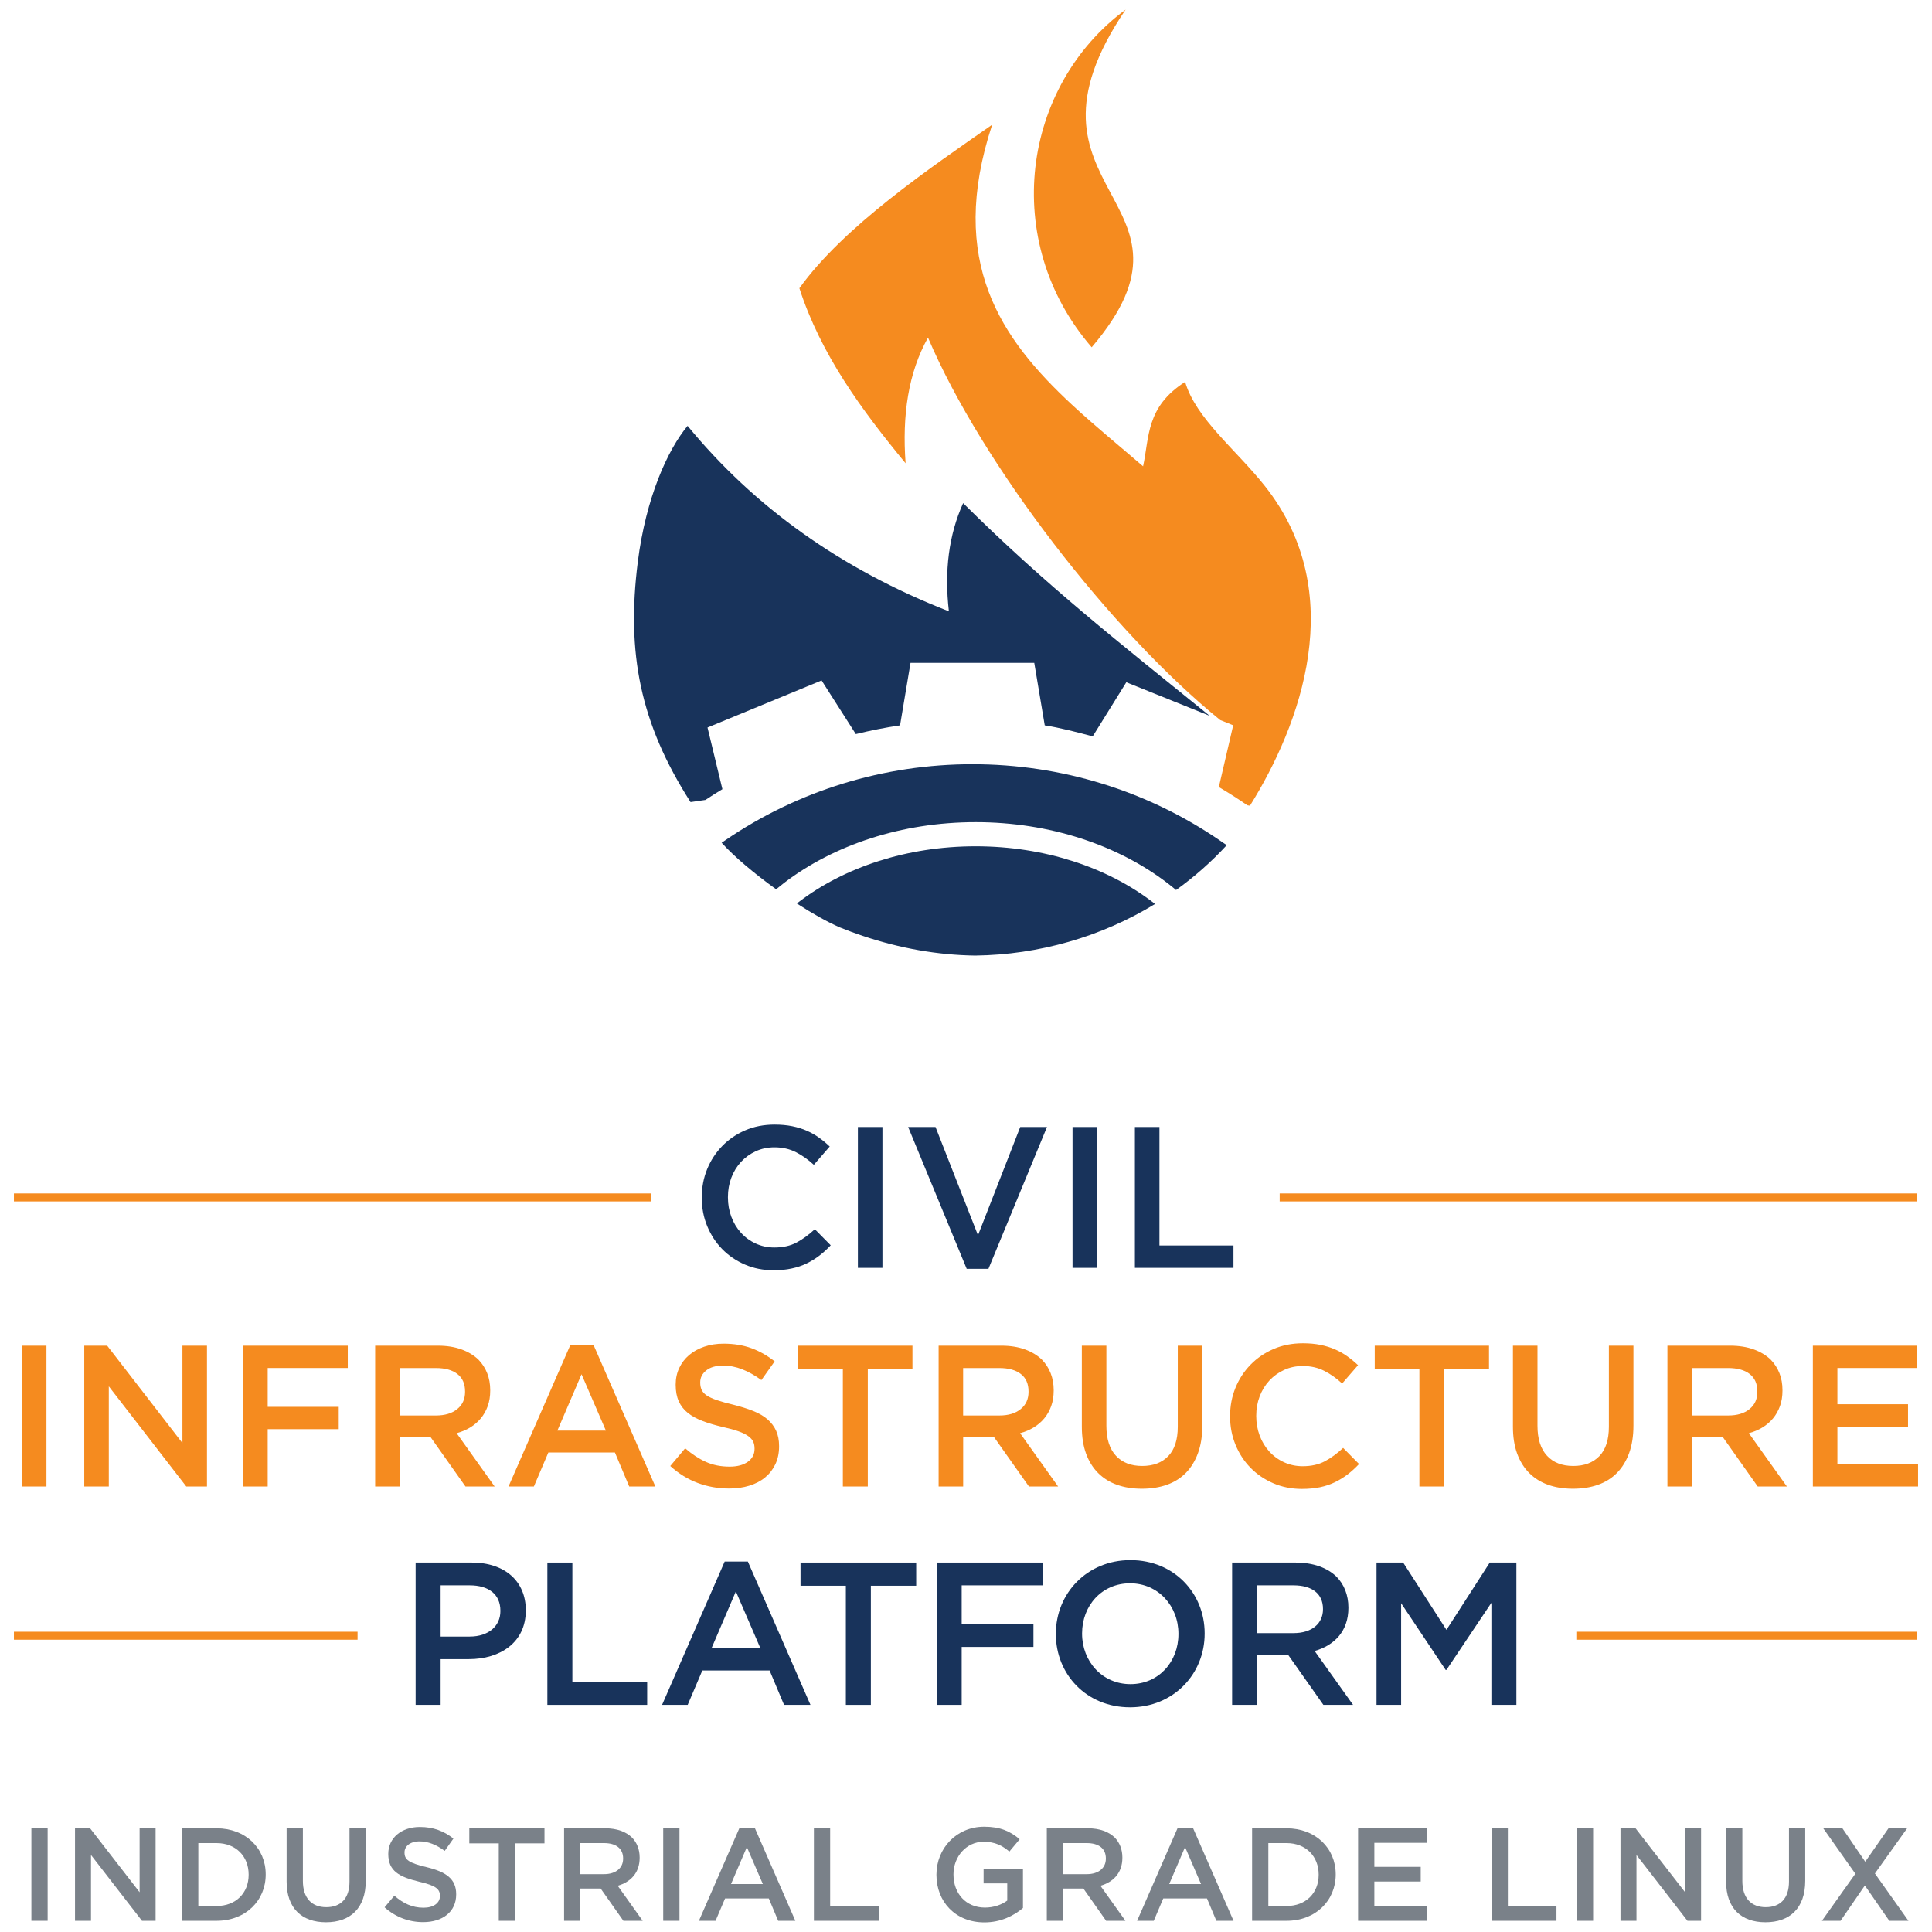<?xml version="1.0" encoding="UTF-8"?> <svg xmlns="http://www.w3.org/2000/svg" id="Layer_1" data-name="Layer 1" version="1.1" viewBox="0 0 1000 1000"><defs><style> .cls-1 { fill: #7a8189; } .cls-1, .cls-2, .cls-3, .cls-4, .cls-5 { stroke-width: 0px; } .cls-2, .cls-5 { fill: #f58b1f; } .cls-3, .cls-4 { fill: #18335b; } .cls-3, .cls-5 { fill-rule: evenodd; } </style></defs><g><path class="cls-5" d="M480.329,174.746c-10.213,18.222-13.428,40.255-11.592,65.047-22.817-27.64-43.847-56.293-54.973-90.613,22.976-31.997,67.637-62.208,99.773-84.628-23.393,71.071,4.684,110.909,41.336,144.95,11.781,10.927,24.494,21.279,36.781,31.858,3.275-15.056,1.439-30.737,21.765-43.689,5.528,18.966,26.469,35.183,41.336,53.971,43.808,55.33,18.331,123.523-7.781,165.395l-1.35-.218c-4.794-3.315-9.716-6.461-14.758-9.438l7.434-31.977-6.719-2.7c-56.015-45.415-123.146-131.979-151.252-197.958M582.623,4.974c-32.245,47.549-20.008,71.944-8.188,94.136,11.761,22.043,23.601,41.962-9.379,80.648-23.839-27.561-32.752-61.434-29.149-93.252,3.632-31.809,19.988-61.89,46.716-81.531Z"></path><path class="cls-3" d="M597.838,467.901c-27.73,16.971-60.054,26.271-93.044,26.697-19.562-.258-39.183-3.781-58.248-10.193h-.01c-3.98-1.34-7.93-2.799-11.85-4.387-6.6-2.878-14.371-7.265-22.241-12.376l1.141-.883c23.303-17.735,55.618-28.712,91.397-28.712,35.779,0,68.083,10.977,91.397,28.712l1.459,1.141ZM373.52,436.212l1.925-1.31c37.763-25.794,82.167-39.342,127.88-39.342,46.041,0,90.742,13.726,128.664,39.877l2.958,2.035c-7.96,8.664-16.763,16.406-26.211,23.204-1.558-1.3-3.146-2.58-4.784-3.821-25.407-19.343-60.402-31.303-98.959-31.303s-73.552,11.969-98.959,31.303c-1.469,1.121-2.918,2.273-4.317,3.434-11.294-8.108-21.765-16.961-28.196-24.077Z"></path><path class="cls-3" d="M582.98,353.132l-17.408,28.037c-7.066-1.955-17.537-4.635-24.812-5.717l-5.429-32.364h-64.044l-5.419,32.364c-7.761,1.151-15.393,2.67-22.896,4.516l-17.716-27.769-59.052,24.365,7.711,31.918c-2.977,1.796-5.905,3.652-8.803,5.568-2.57.357-5.121.734-7.682,1.112-26.161-40.86-33.218-77.274-27.323-124.208,4.218-33.585,15.582-58.268,25.784-70.535,34.389,41.872,79.219,74.108,135.254,96.002-2.412-20.832-.069-39.55,7.374-56.005,43.153,42.855,81.144,72.43,127.572,110.075l-43.113-17.358Z"></path><path class="cls-4" d="M587.417,583.346h12.704v61.325h38.319v11.562h-51.023v-72.887ZM555.142,583.346h12.704v72.887h-12.704v-72.887ZM470.067,583.346h14.163l21.973,56.015,21.864-56.015h13.845l-30.3,73.403h-11.245l-30.3-73.403ZM444.045,583.346h12.704v72.887h-12.704v-72.887ZM400.416,657.483c-5.349,0-10.272-.973-14.788-2.918-4.516-1.945-8.436-4.595-11.751-7.97-3.315-3.364-5.915-7.334-7.811-11.92-1.896-4.575-2.829-9.468-2.829-14.679v-.208c0-5.21.923-10.083,2.779-14.629,1.856-4.546,4.466-8.535,7.811-11.979,3.345-3.434,7.324-6.143,11.9-8.118,4.585-1.975,9.647-2.967,15.205-2.967,3.325,0,6.372.278,9.111.834,2.739.556,5.26,1.33,7.553,2.342,2.293,1.002,4.407,2.203,6.352,3.593,1.945,1.389,3.781,2.918,5.518,4.575l-8.228,9.478c-2.918-2.709-6.004-4.893-9.27-6.56-3.265-1.667-6.977-2.501-11.145-2.501-3.464,0-6.679.675-9.627,2.025-2.948,1.36-5.498,3.196-7.652,5.518-2.154,2.332-3.821,5.052-5.002,8.178-1.181,3.126-1.767,6.461-1.767,9.994v.208c0,3.543.586,6.888,1.767,10.044,1.181,3.156,2.848,5.915,5.002,8.277,2.154,2.362,4.704,4.218,7.652,5.568,2.948,1.36,6.163,2.035,9.627,2.035,4.446,0,8.257-.854,11.453-2.551,3.196-1.697,6.352-4.01,9.478-6.917l8.228,8.327c-1.876,2.015-3.841,3.801-5.885,5.359-2.054,1.558-4.258,2.918-6.61,4.059-2.362,1.141-4.952,2.015-7.761,2.6-2.799.615-5.905.903-9.309.903Z"></path><path class="cls-2" d="M938.344,696.527h53.931v11.552h-41.237v18.748h36.553v11.562h-36.553v19.472h41.753v11.562h-54.457v-72.897h.01ZM863.056,696.527h32.484c4.575,0,8.635.645,12.178,1.925,3.543,1.28,6.491,3.067,8.853,5.359,1.935,2.015,3.434,4.337,4.476,6.977,1.042,2.64,1.558,5.558,1.558,8.754v.208c0,2.987-.427,5.677-1.3,8.069-.873,2.392-2.064,4.506-3.593,6.352-1.528,1.836-3.355,3.394-5.469,4.684-2.114,1.28-4.456,2.273-7.027,2.967l19.681,27.591h-15.095l-17.954-25.407h-16.088v25.407h-12.704v-72.887h0ZM894.556,732.663c4.595,0,8.257-1.092,10.967-3.295,2.729-2.183,4.079-5.171,4.079-8.932v-.208c0-3.97-1.32-6.997-3.97-9.041-2.64-2.064-6.372-3.087-11.175-3.087h-18.688v24.574h18.788v-.01ZM814.127,770.565c-4.724,0-8.992-.675-12.813-2.035-3.811-1.35-7.076-3.384-9.786-6.094-2.699-2.709-4.784-6.054-6.253-10.044-1.459-3.99-2.183-8.625-2.183-13.905v-41.962h12.704v41.436c0,6.808,1.647,11.969,4.923,15.512,3.275,3.543,7.811,5.31,13.607,5.31,5.727,0,10.222-1.707,13.498-5.101,3.285-3.404,4.933-8.466,4.933-15.205v-41.952h12.704v41.336c0,5.419-.744,10.173-2.233,14.262-1.499,4.099-3.593,7.513-6.302,10.262-2.699,2.739-5.985,4.794-9.835,6.143-3.861,1.36-8.178,2.035-12.962,2.035ZM734.68,708.407h-23.115v-11.88h59.141v11.87h-23.115v61.017h-12.912v-61.007h-0ZM673.871,770.664c-5.339,0-10.272-.973-14.788-2.918-4.506-1.945-8.436-4.595-11.751-7.96-3.315-3.364-5.915-7.344-7.811-11.92-1.886-4.585-2.829-9.478-2.829-14.679v-.208c0-5.21.923-10.083,2.779-14.629,1.856-4.546,4.456-8.535,7.811-11.969,3.345-3.444,7.315-6.143,11.9-8.128,4.585-1.975,9.647-2.967,15.205-2.967,3.335,0,6.372.278,9.111.834,2.739.556,5.26,1.34,7.553,2.342,2.293,1.002,4.407,2.203,6.352,3.593,1.945,1.389,3.781,2.918,5.518,4.575l-8.228,9.478c-2.918-2.709-6.004-4.893-9.27-6.55-3.265-1.667-6.977-2.501-11.145-2.501-3.464,0-6.679.675-9.627,2.035-2.958,1.35-5.498,3.196-7.652,5.518-2.154,2.332-3.811,5.052-5.002,8.178-1.181,3.126-1.767,6.461-1.767,9.994v.208c0,3.543.595,6.888,1.767,10.044,1.181,3.166,2.848,5.925,5.002,8.277,2.154,2.362,4.704,4.218,7.652,5.568,2.948,1.35,6.163,2.035,9.627,2.035,4.446,0,8.257-.854,11.453-2.551,3.196-1.697,6.352-4.01,9.478-6.917l8.228,8.327c-1.876,2.015-3.841,3.801-5.885,5.369-2.044,1.558-4.248,2.918-6.61,4.059-2.362,1.141-4.942,2.015-7.761,2.6-2.799.566-5.915.863-9.309.863ZM590.99,770.565c-4.724,0-8.992-.675-12.813-2.035-3.811-1.35-7.076-3.384-9.786-6.094-2.709-2.709-4.794-6.054-6.253-10.044-1.459-3.99-2.183-8.625-2.183-13.905v-41.962h12.704v41.436c0,6.808,1.647,11.969,4.923,15.512,3.285,3.543,7.811,5.31,13.607,5.31,5.727,0,10.222-1.707,13.498-5.101,3.275-3.404,4.923-8.466,4.923-15.205v-41.952h12.704v41.336c0,5.419-.744,10.173-2.243,14.262-1.499,4.099-3.593,7.513-6.302,10.262-2.709,2.739-5.985,4.794-9.835,6.143-3.831,1.36-8.148,2.035-12.942,2.035ZM485.828,696.527h32.484c4.585,0,8.644.645,12.178,1.925,3.543,1.28,6.491,3.067,8.853,5.359,1.945,2.015,3.434,4.337,4.476,6.977,1.042,2.64,1.568,5.558,1.568,8.754v.208c0,2.987-.437,5.677-1.3,8.069-.863,2.392-2.064,4.506-3.593,6.352-1.528,1.836-3.345,3.394-5.469,4.684-2.114,1.28-4.456,2.273-7.027,2.967l19.681,27.591h-15.095l-17.964-25.407h-16.088v25.407h-12.704v-72.887h-0ZM517.319,732.663c4.595,0,8.257-1.092,10.967-3.295,2.719-2.183,4.079-5.171,4.079-8.932v-.208c0-3.97-1.32-6.997-3.98-9.041-2.64-2.064-6.372-3.087-11.175-3.087h-18.698v24.574h18.807v-.01ZM436.264,708.407h-23.115v-11.88h59.141v11.87h-23.115v61.017h-12.912v-61.007h0ZM377.331,770.456c-5.627,0-11.006-.953-16.138-2.858-5.141-1.906-9.895-4.843-14.262-8.793l7.702-9.16c3.543,3.047,7.116,5.399,10.729,7.027,3.613,1.628,7.702,2.451,12.287,2.451,3.96,0,7.096-.834,9.419-2.501,2.322-1.667,3.484-3.89,3.484-6.669v-.208c0-1.32-.228-2.481-.675-3.484-.457-1.002-1.28-1.965-2.501-2.868-1.231-.903-2.898-1.737-5.012-2.501-2.134-.764-4.893-1.528-8.297-2.293-3.9-.903-7.354-1.925-10.391-3.077-3.017-1.141-5.568-2.531-7.622-4.168-2.044-1.628-3.623-3.623-4.704-5.985-1.072-2.352-1.618-5.21-1.618-8.535v-.208c0-3.126.625-5.994,1.856-8.595,1.251-2.61,2.948-4.823,5.121-6.659,2.174-1.846,4.774-3.285,7.831-4.327,3.037-1.042,6.362-1.558,9.974-1.558,5.339,0,10.153.784,14.421,2.342,4.268,1.568,8.277,3.841,12.029,6.818l-6.868,9.687c-3.335-2.432-6.63-4.287-9.895-5.568-3.265-1.29-6.56-1.925-9.895-1.925-3.752,0-6.669.834-8.744,2.501-2.084,1.667-3.126,3.712-3.126,6.143v.208c0,1.389.248,2.62.734,3.692.486,1.072,1.37,2.044,2.65,2.918,1.3.863,3.077,1.677,5.33,2.441,2.273.764,5.131,1.568,8.625,2.392,3.821.973,7.225,2.044,10.173,3.226,2.948,1.181,5.419,2.62,7.354,4.317,1.945,1.697,3.434,3.682,4.446,5.935,1.012,2.253,1.509,4.873,1.509,7.86v.208c0,3.404-.645,6.451-1.906,9.16-1.28,2.709-3.057,5.002-5.33,6.878-2.253,1.876-5.002,3.295-8.178,4.268-3.186.993-6.699,1.469-10.51,1.469ZM295.283,696.011h11.87l32.067,73.403h-13.537l-7.394-17.596h-34.469l-7.493,17.596h-13.12l32.077-73.403ZM313.604,740.473l-12.604-29.159-12.495,29.159h25.1ZM194.18,696.527h32.484c4.585,0,8.634.645,12.178,1.925,3.543,1.28,6.491,3.067,8.853,5.359,1.945,2.015,3.434,4.337,4.476,6.977,1.042,2.64,1.568,5.558,1.568,8.754v.208c0,2.987-.437,5.677-1.3,8.069-.863,2.392-2.064,4.506-3.593,6.352-1.528,1.836-3.345,3.394-5.469,4.684-2.114,1.28-4.456,2.273-7.027,2.967l19.681,27.591h-15.095l-17.964-25.407h-16.088v25.407h-12.704v-72.887h0ZM225.671,732.663c4.595,0,8.257-1.092,10.967-3.295,2.719-2.183,4.079-5.171,4.079-8.932v-.208c0-3.97-1.32-6.997-3.97-9.041-2.64-2.064-6.372-3.087-11.175-3.087h-18.688v24.574h18.787v-.01ZM125.868,696.527h54.139v11.552h-41.446v20.098h36.761v11.552h-36.761v29.675h-12.704v-72.877h.01ZM43.613,696.527h11.86l38.954,50.398v-50.398h12.704v72.887h-10.709l-40.106-51.847v51.857h-12.704v-72.897ZM11.337,696.527h12.704v72.887h-12.704v-72.887Z"></path><path class="cls-2" d="M337.126,621.853H7.209v-4.129h329.917v4.129ZM992.275,621.853h-329.917v-4.129h329.917v4.129Z"></path><path class="cls-2" d="M185.063,848.712H7.209v-4.129h177.864v4.129h-.01ZM992.275,848.712h-176.366v-4.129h176.366v4.129Z"></path></g><g><path class="cls-1" d="M16.245,946.341h8.413v47.867h-8.413v-47.867Z"></path><path class="cls-1" d="M38.823,946.341h7.795l25.646,33.095v-33.095h8.274v47.867h-7.049l-26.392-34.053v34.053h-8.274v-47.867Z"></path><path class="cls-1" d="M94.24,946.341h17.845c15.044,0,25.44,10.328,25.44,23.797v.139c0,13.469-10.395,23.931-25.44,23.931h-17.845v-47.867ZM102.653,954.002v32.55h9.432c10.056,0,16.615-6.771,16.615-16.141v-.134c0-9.371-6.559-16.275-16.615-16.275h-9.432Z"></path><path class="cls-1" d="M148.354,973.896v-27.555h8.419v27.216c0,8.892,4.577,13.608,12.099,13.608,7.455,0,12.032-4.443,12.032-13.268v-27.555h8.413v27.149c0,14.293-8.068,21.47-20.584,21.47-12.439,0-20.378-7.177-20.378-21.063Z"></path><path class="cls-1" d="M199.055,987.231l5.061-6.013c4.582,3.964,9.232,6.219,15.111,6.219,5.195,0,8.48-2.461,8.48-6.019v-.134c0-3.419-1.915-5.267-10.802-7.316-10.189-2.461-15.935-5.473-15.935-14.293v-.139c0-8.201,6.837-13.881,16.342-13.881,6.977,0,12.511,2.121,17.366,6.019l-4.51,6.359c-4.31-3.213-8.619-4.922-12.995-4.922-4.922,0-7.795,2.528-7.795,5.674v.139c0,3.692,2.194,5.334,11.425,7.522,10.117,2.461,15.312,6.086,15.312,14.014v.139c0,8.959-7.038,14.293-17.093,14.293-7.316,0-14.22-2.533-19.966-7.661Z"></path><path class="cls-1" d="M258.164,954.136h-15.25v-7.795h38.908v7.795h-15.25v40.072h-8.408v-40.072Z"></path><path class="cls-1" d="M291.967,946.341h21.331c6.024,0,10.735,1.776,13.819,4.788,2.528,2.595,3.964,6.153,3.964,10.323v.139c0,7.862-4.722,12.583-11.353,14.493l12.923,18.123h-9.983l-11.765-16.687h-10.523v16.687h-8.413v-47.867ZM312.685,970.071c6.019,0,9.844-3.146,9.844-8.001v-.139c0-5.128-3.686-7.929-9.911-7.929h-12.238v16.069h12.305Z"></path><path class="cls-1" d="M343.28,946.341h8.413v47.867h-8.413v-47.867Z"></path><path class="cls-1" d="M382.818,946.001h7.795l21.058,48.207h-8.886l-4.855-11.559h-22.639l-4.922,11.559h-8.614l21.063-48.207ZM394.85,975.199l-8.274-19.148-8.201,19.148h16.475Z"></path><path class="cls-1" d="M421.275,946.341h8.413v40.211h25.161v7.656h-33.574v-47.867Z"></path><path class="cls-1" d="M484.699,970.411v-.134c0-13.407,10.256-24.755,24.688-24.755,8.341,0,13.469,2.322,18.396,6.492l-5.334,6.364c-3.697-3.079-7.322-5.061-13.407-5.061-8.82,0-15.523,7.656-15.523,16.821v.139c0,9.844,6.498,17.093,16.28,17.093,4.51,0,8.614-1.437,11.553-3.625v-8.892h-12.244v-7.383h20.378v20.106c-4.716,4.031-11.487,7.45-19.966,7.45-14.978,0-24.822-10.668-24.822-24.616Z"></path><path class="cls-1" d="M541.825,946.341h21.336c6.019,0,10.735,1.776,13.814,4.788,2.533,2.595,3.964,6.153,3.964,10.323v.139c0,7.862-4.716,12.583-11.353,14.493l12.929,18.123h-9.989l-11.759-16.687h-10.529v16.687h-8.413v-47.867ZM562.549,970.071c6.013,0,9.844-3.146,9.844-8.001v-.139c0-5.128-3.692-7.929-9.916-7.929h-12.238v16.069h12.311Z"></path><path class="cls-1" d="M609.62,946.001h7.795l21.063,48.207h-8.892l-4.855-11.559h-22.633l-4.922,11.559h-8.614l21.058-48.207ZM621.658,975.199l-8.274-19.148-8.207,19.148h16.481Z"></path><path class="cls-1" d="M648.083,946.341h17.839c15.044,0,25.445,10.328,25.445,23.797v.139c0,13.469-10.401,23.931-25.445,23.931h-17.839v-47.867ZM656.49,954.002v32.55h9.432c10.056,0,16.62-6.771,16.62-16.141v-.134c0-9.371-6.565-16.275-16.62-16.275h-9.432Z"></path><path class="cls-1" d="M702.949,946.341h35.49v7.522h-27.077v12.444h24.003v7.589h-24.003v12.789h27.422v7.522h-35.835v-47.867Z"></path><path class="cls-1" d="M772.052,946.341h8.413v40.211h25.161v7.656h-33.574v-47.867Z"></path><path class="cls-1" d="M816.183,946.341h8.413v47.867h-8.413v-47.867Z"></path><path class="cls-1" d="M838.761,946.341h7.795l25.64,33.095v-33.095h8.274v47.867h-7.043l-26.392-34.053v34.053h-8.274v-47.867Z"></path><path class="cls-1" d="M893.426,973.896v-27.555h8.408v27.216c0,8.892,4.582,13.608,12.105,13.608,7.455,0,12.038-4.443,12.038-13.268v-27.555h8.408v27.149c0,14.293-8.068,21.47-20.579,21.47-12.45,0-20.378-7.177-20.378-21.063Z"></path><path class="cls-1" d="M987.134,946.341l-16.687,23.385,17.366,24.482h-9.911l-12.65-18.257-12.583,18.257h-9.644l17.305-24.343-16.62-23.524h9.916l11.826,17.299,12.038-17.299h9.644Z"></path></g><g><path class="cls-4" d="M215.124,808.783h29.04c17.255,0,27.987,9.786,27.987,24.622v.209c0,16.52-13.257,25.147-29.46,25.147h-14.625v23.674h-12.942v-73.653ZM243.111,847.082c9.786,0,15.889-5.47,15.889-13.152v-.211c0-8.628-6.208-13.152-15.889-13.152h-15.045v26.514h15.045Z"></path><path class="cls-4" d="M283.315,808.783h12.942v61.869h38.719v11.784h-51.661v-73.653Z"></path><path class="cls-4" d="M375.094,808.257h11.995l32.407,74.178h-13.677l-7.471-17.782h-34.828l-7.575,17.782h-13.258l32.407-74.178ZM393.613,853.184l-12.731-29.46-12.627,29.46h25.358Z"></path><path class="cls-4" d="M437.813,820.779h-23.463v-11.996h59.868v11.996h-23.463v61.657h-12.942v-61.657Z"></path><path class="cls-4" d="M484.823,808.783h54.819v11.785h-41.877v20.096h37.142v11.785h-37.142v29.986h-12.942v-73.653Z"></path><path class="cls-4" d="M546.51,845.819v-.209c0-20.729,15.993-38.089,38.614-38.089,22.623,0,38.404,17.151,38.404,37.879v.211c0,20.727-15.993,38.088-38.614,38.088-22.623,0-38.404-17.15-38.404-37.879ZM609.957,845.819v-.209c0-14.31-10.417-26.095-25.042-26.095-14.626,0-24.831,11.574-24.831,25.884v.211c0,14.309,10.416,26.094,25.041,26.094,14.626,0,24.832-11.574,24.832-25.884Z"></path><path class="cls-4" d="M637.743,808.783h32.827c9.259,0,16.52,2.736,21.255,7.365,3.893,3.998,6.103,9.47,6.103,15.889v.211c0,12.1-7.261,19.36-17.466,22.305l19.885,27.883h-15.361l-18.097-25.673h-16.204v25.673h-12.942v-73.653ZM669.624,845.293c9.259,0,15.151-4.84,15.151-12.311v-.209c0-7.892-5.681-12.205-15.256-12.205h-18.834v24.726h18.939Z"></path><path class="cls-4" d="M712.487,808.783h13.783l22.412,34.828,22.412-34.828h13.783v73.653h-12.941v-52.82l-23.254,34.722h-.42l-23.043-34.512v52.609h-12.731v-73.653Z"></path></g></svg> 